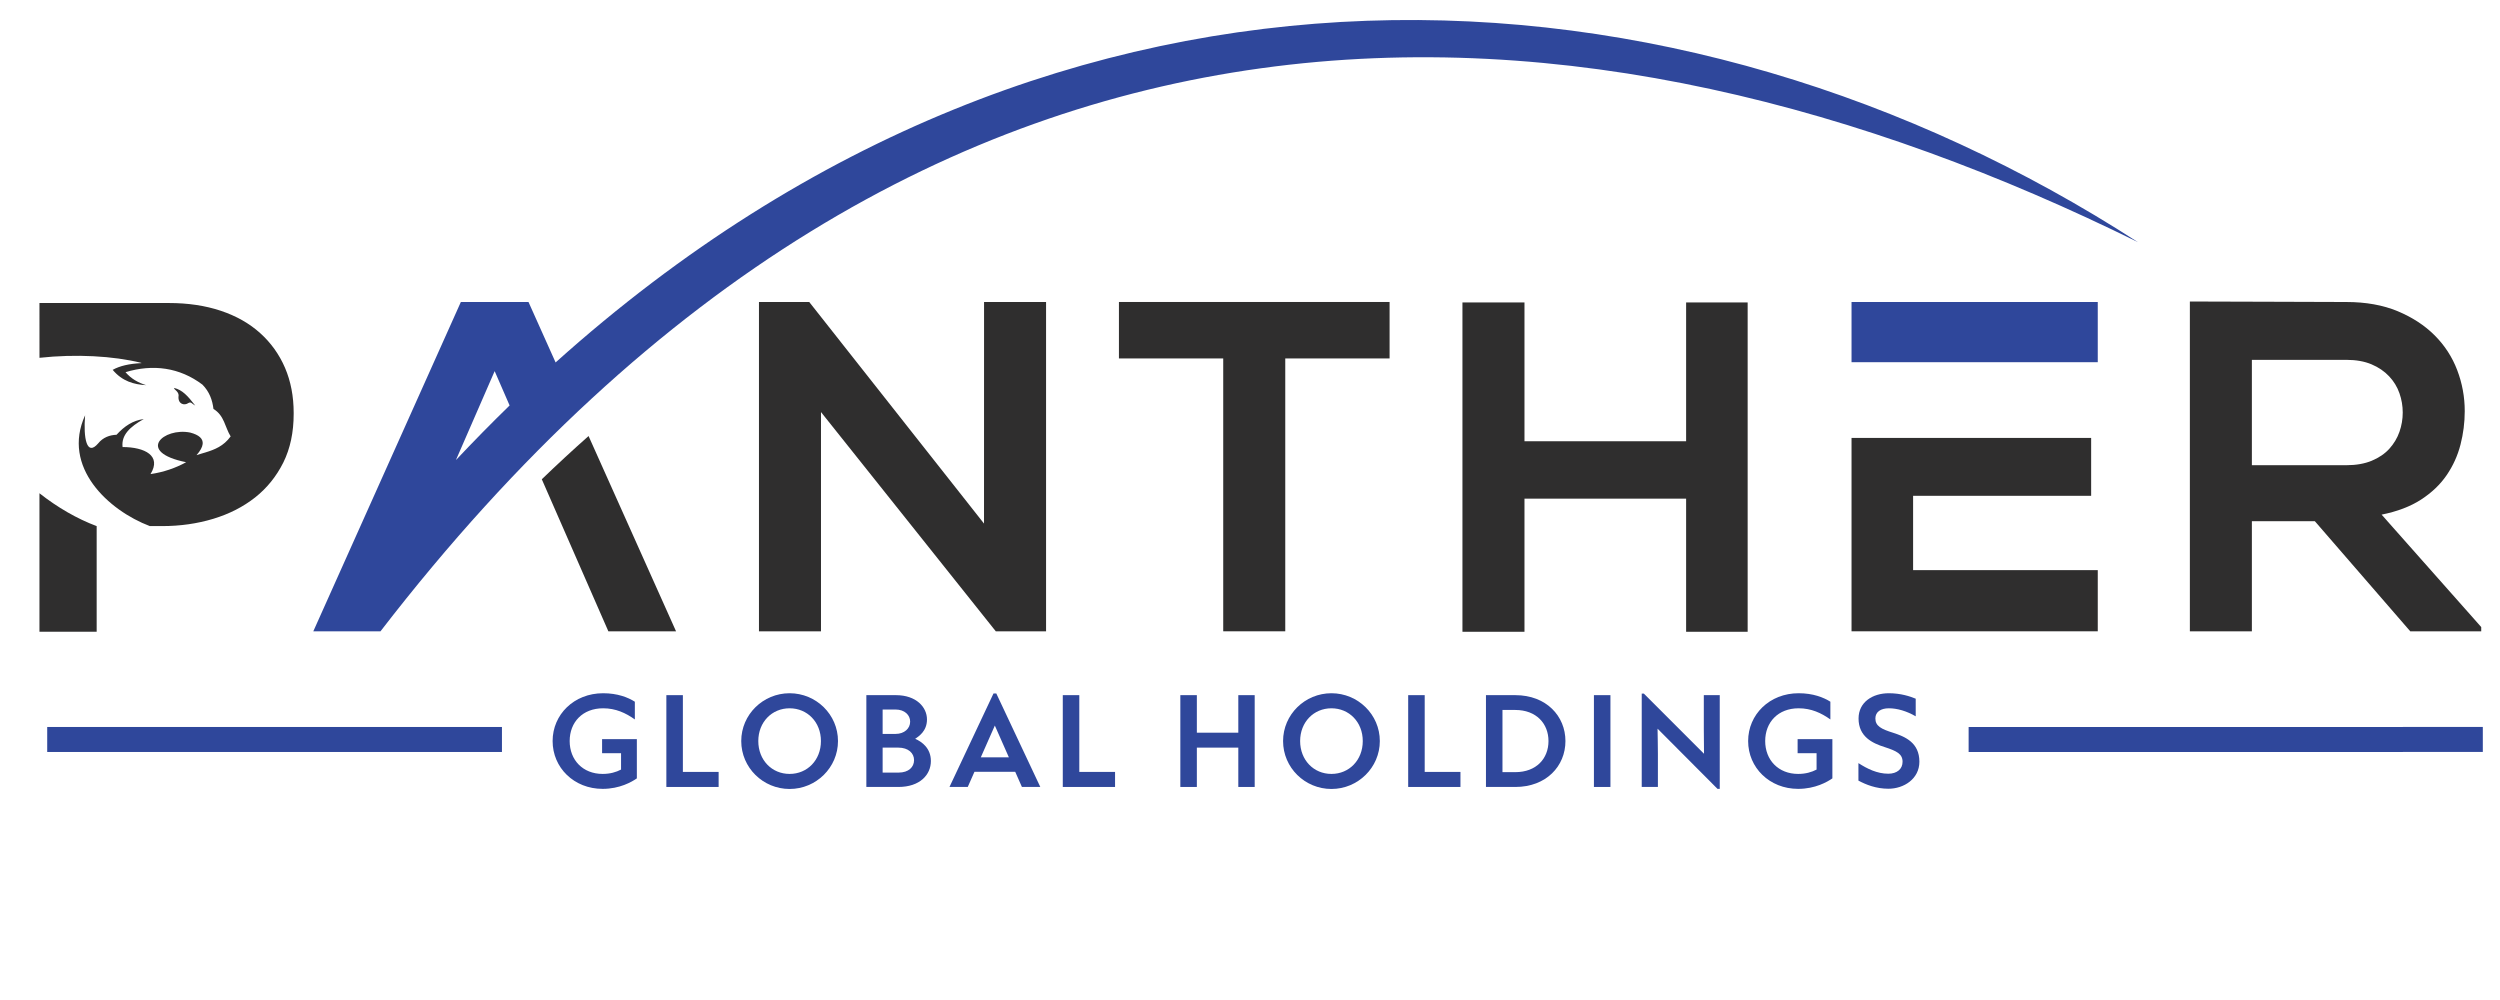 <svg xmlns="http://www.w3.org/2000/svg" xmlns:xlink="http://www.w3.org/1999/xlink" width="500" viewBox="0 0 375 150" height="200" preserveAspectRatio="xMidYMid meet"><defs><g></g><clipPath id="1e8579fd21"><path d="M 328 45 L 372.328 45 L 372.328 95 L 328 95 Z M 328 45 " clip-rule="nonzero"></path></clipPath></defs><path fill="#2f479b" d="M 68.387 69.012 L 74.199 55.668 L 76.441 60.82 C 73.734 63.453 71.051 66.184 68.387 69.012 Z M 83.34 54.367 L 79.273 45.297 L 69.129 45.297 L 46.996 94.695 L 57.074 94.695 C 139.496 -12.234 238.828 -4.109 320.695 36.324 C 252.418 -7.805 159.621 -14.113 83.34 54.367 " fill-opacity="1" fill-rule="nonzero"></path><path fill="#2f2e2e" d="M 91.254 94.695 L 101.406 94.695 L 88.285 65.406 C 85.926 67.492 83.59 69.656 81.27 71.891 L 91.254 94.695 " fill-opacity="1" fill-rule="nonzero"></path><path fill="#2f2e2e" d="M 147.602 78.535 L 121.383 45.297 L 113.844 45.297 L 113.844 94.695 L 123.148 94.695 L 123.148 61.809 L 149.367 94.695 L 156.91 94.695 L 156.91 45.297 L 147.609 45.297 L 147.602 78.535 " fill-opacity="1" fill-rule="nonzero"></path><path fill="#2f2e2e" d="M 183.484 53.766 L 183.484 94.695 L 192.789 94.695 L 192.789 53.766 L 208.438 53.766 L 208.438 45.297 L 167.84 45.297 L 167.84 53.766 L 183.484 53.766 " fill-opacity="1" fill-rule="nonzero"></path><path fill="#2f2e2e" d="M 252.918 94.766 L 262.148 94.766 L 262.148 45.367 L 252.918 45.367 L 252.918 66.188 L 228.672 66.188 L 228.672 45.367 L 219.367 45.367 L 219.367 94.766 L 228.672 94.766 L 228.672 74.797 L 252.918 74.797 L 252.918 94.766 " fill-opacity="1" fill-rule="nonzero"></path><path fill="#2f479b" d="M 286.965 54.328 L 314.664 54.328 L 314.664 45.297 L 277.73 45.297 L 277.73 54.332 L 286.965 54.328 " fill-opacity="1" fill-rule="nonzero"></path><path fill="#2f2e2e" d="M 314.664 94.695 L 314.664 85.52 L 286.965 85.52 L 286.965 74.371 L 313.672 74.371 L 313.672 65.688 L 277.73 65.688 L 277.73 94.695 L 314.664 94.695 " fill-opacity="1" fill-rule="nonzero"></path><g clip-path="url(#1e8579fd21)"><path fill="#2f2e2e" d="M 337.785 53.977 L 351.953 53.977 C 353.41 53.977 354.668 54.203 355.727 54.648 C 356.781 55.094 357.664 55.695 358.371 56.449 C 359.074 57.199 359.59 58.047 359.918 58.988 C 360.246 59.926 360.41 60.891 360.41 61.879 C 360.41 62.867 360.246 63.832 359.918 64.773 C 359.59 65.711 359.082 66.559 358.402 67.312 C 357.719 68.062 356.84 68.664 355.758 69.113 C 354.68 69.559 353.41 69.781 351.949 69.781 L 337.781 69.781 L 337.781 53.977 Z M 372.184 94.695 L 372.184 94.059 L 357.242 77.195 C 359.59 76.723 361.562 75.973 363.16 74.938 C 364.758 73.898 366.039 72.68 367 71.27 C 367.965 69.859 368.656 68.328 369.078 66.68 C 369.5 65.035 369.711 63.363 369.711 61.672 C 369.711 59.555 369.336 57.508 368.586 55.531 C 367.836 53.555 366.707 51.816 365.203 50.309 C 363.699 48.805 361.844 47.594 359.633 46.672 C 357.426 45.758 354.863 45.301 351.949 45.301 C 348.004 45.301 344.09 45.289 340.215 45.262 C 336.34 45.238 332.426 45.227 328.48 45.227 L 328.48 94.695 L 337.781 94.695 L 337.781 78.184 L 347.23 78.184 L 361.539 94.695 L 372.184 94.695 " fill-opacity="1" fill-rule="nonzero"></path></g><path fill="#2f2e2e" d="M 29.289 60.84 C 28.148 59.355 27.336 58.484 26.121 58.191 C 26.027 58.438 26.934 58.727 26.773 59.492 C 26.703 60.609 27.641 60.891 28.266 60.449 C 28.668 60.227 28.754 60.547 29.289 60.84 Z M 14.5 78.918 L 14.5 94.762 L 5.918 94.762 L 5.918 73.988 C 8.613 76.109 11.527 77.801 14.5 78.918 Z M 5.918 45.453 L 25.34 45.453 C 28.199 45.453 30.793 45.84 33.109 46.613 C 35.434 47.391 37.402 48.504 39.02 49.961 C 40.637 51.414 41.883 53.152 42.754 55.176 C 43.617 57.195 44.051 59.449 44.051 61.938 L 44.051 62.078 C 44.051 64.848 43.535 67.277 42.504 69.367 C 41.461 71.457 40.051 73.207 38.27 74.617 C 36.477 76.027 34.391 77.094 31.996 77.82 C 29.594 78.547 27.035 78.914 24.305 78.914 L 22.473 78.914 C 16.27 76.562 9.215 70.066 12.766 62.293 C 12.484 65.734 13.008 68.523 14.727 66.508 C 15.453 65.609 16.445 65.254 17.48 65.215 C 18.668 63.918 19.93 63.066 21.57 62.855 C 19.465 64.02 18.172 65.289 18.387 67.055 C 21.723 67.066 24.273 68.363 22.578 71.113 C 24.523 70.836 26.371 70.191 27.918 69.332 C 20.297 67.789 24.551 64.082 28.523 64.883 C 29.863 65.234 30.48 65.805 30.402 66.59 C 30.352 67.07 30.043 67.629 29.48 68.27 C 29.742 68.18 30.004 68.102 30.27 68.027 L 30.824 67.863 C 32.195 67.441 33.535 66.926 34.598 65.461 C 33.738 64.09 33.664 62.324 32.02 61.344 C 31.859 60.012 31.418 58.762 30.367 57.695 C 26.961 55.121 22.941 54.574 18.824 55.828 C 19.676 56.812 20.691 57.387 21.926 57.777 C 20.078 57.676 18.336 57.188 16.902 55.477 C 17.949 54.891 19.379 54.551 21.219 54.469 L 21.18 54.426 C 17.012 53.391 11.359 53.074 5.922 53.672 L 5.918 45.453 " fill-opacity="1" fill-rule="nonzero"></path><g fill="#2f479b" fill-opacity="1"><g transform="translate(82.122, 118.045)"><g><path d="M 8.273 0.285 C 10.832 0.285 12.637 -0.754 13.406 -1.289 L 13.406 -7.172 L 8.191 -7.172 L 8.191 -5.066 L 11.035 -5.066 L 11.035 -2.609 C 10.297 -2.223 9.395 -1.957 8.273 -1.957 C 5.301 -1.957 3.328 -4.047 3.328 -6.887 C 3.328 -9.73 5.281 -11.801 8.344 -11.801 C 10.23 -11.801 11.734 -11.102 13.105 -10.129 L 13.105 -12.789 C 12.07 -13.441 10.5 -14.059 8.344 -14.059 C 3.98 -14.059 0.77 -10.867 0.77 -6.887 C 0.77 -2.891 3.98 0.285 8.273 0.285 Z M 8.273 0.285 "></path></g></g></g><g fill="#2f479b" fill-opacity="1"><g transform="translate(98.751, 118.045)"><g><path d="M 9.043 0 L 9.043 -2.258 L 3.68 -2.258 L 3.68 -13.773 L 1.203 -13.773 L 1.203 0 Z M 9.043 0 "></path></g></g></g><g fill="#2f479b" fill-opacity="1"><g transform="translate(110.417, 118.045)"><g><path d="M 8.023 0.301 C 12.004 0.301 15.281 -2.91 15.281 -6.887 C 15.281 -10.867 12.004 -14.059 8.023 -14.059 C 4.047 -14.059 0.77 -10.867 0.77 -6.887 C 0.77 -2.891 4.047 0.301 8.023 0.301 Z M 8.023 -1.957 C 5.367 -1.957 3.328 -4.027 3.328 -6.887 C 3.328 -9.73 5.367 -11.801 8.023 -11.801 C 10.684 -11.801 12.723 -9.73 12.723 -6.887 C 12.723 -4.027 10.684 -1.957 8.023 -1.957 Z M 8.023 -1.957 "></path></g></g></g><g fill="#2f479b" fill-opacity="1"><g transform="translate(128.75, 118.045)"><g><path d="M 6 0 C 9.246 0 10.883 -1.84 10.883 -3.895 C 10.883 -5.816 9.527 -6.789 8.527 -7.223 C 9.027 -7.574 10.297 -8.344 10.297 -10.129 C 10.297 -11.953 8.711 -13.773 5.633 -13.773 L 1.203 -13.773 L 1.203 0 Z M 3.645 -11.617 L 5.582 -11.617 C 6.953 -11.617 7.773 -10.781 7.773 -9.797 C 7.773 -8.777 6.906 -7.957 5.582 -7.957 L 3.645 -7.957 Z M 3.645 -5.902 L 6 -5.902 C 7.508 -5.902 8.359 -5.066 8.359 -4.027 C 8.359 -2.992 7.555 -2.156 6.035 -2.156 L 3.645 -2.156 Z M 3.645 -5.902 "></path></g></g></g><g fill="#2f479b" fill-opacity="1"><g transform="translate(142.538, 118.045)"><g><path d="M 13.508 0 L 6.906 -14.027 L 6.488 -14.027 L -0.117 0 L 2.625 0 L 3.629 -2.273 L 9.746 -2.273 L 10.75 0 Z M 6.688 -9.211 L 8.793 -4.445 L 4.582 -4.445 Z M 6.688 -9.211 "></path></g></g></g><g fill="#2f479b" fill-opacity="1"><g transform="translate(158.215, 118.045)"><g><path d="M 9.043 0 L 9.043 -2.258 L 3.68 -2.258 L 3.68 -13.773 L 1.203 -13.773 L 1.203 0 Z M 9.043 0 "></path></g></g></g><g fill="#2f479b" fill-opacity="1"><g transform="translate(169.881, 118.045)"><g></g></g></g><g fill="#2f479b" fill-opacity="1"><g transform="translate(175.848, 118.045)"><g><path d="M 3.68 0 L 3.68 -5.902 L 9.898 -5.902 L 9.898 0 L 12.355 0 L 12.355 -13.773 L 9.898 -13.773 L 9.898 -8.141 L 3.68 -8.141 L 3.68 -13.773 L 1.203 -13.773 L 1.203 0 Z M 3.68 0 "></path></g></g></g><g fill="#2f479b" fill-opacity="1"><g transform="translate(191.692, 118.045)"><g><path d="M 8.023 0.301 C 12.004 0.301 15.281 -2.91 15.281 -6.887 C 15.281 -10.867 12.004 -14.059 8.023 -14.059 C 4.047 -14.059 0.77 -10.867 0.77 -6.887 C 0.77 -2.891 4.047 0.301 8.023 0.301 Z M 8.023 -1.957 C 5.367 -1.957 3.328 -4.027 3.328 -6.887 C 3.328 -9.73 5.367 -11.801 8.023 -11.801 C 10.684 -11.801 12.723 -9.73 12.723 -6.887 C 12.723 -4.027 10.684 -1.957 8.023 -1.957 Z M 8.023 -1.957 "></path></g></g></g><g fill="#2f479b" fill-opacity="1"><g transform="translate(210.025, 118.045)"><g><path d="M 9.043 0 L 9.043 -2.258 L 3.68 -2.258 L 3.68 -13.773 L 1.203 -13.773 L 1.203 0 Z M 9.043 0 "></path></g></g></g><g fill="#2f479b" fill-opacity="1"><g transform="translate(221.691, 118.045)"><g><path d="M 5.602 0 C 10.266 0 13.125 -3.145 13.125 -6.887 C 13.125 -10.617 10.266 -13.773 5.602 -13.773 L 1.203 -13.773 L 1.203 0 Z M 3.68 -11.551 L 5.602 -11.551 C 8.777 -11.551 10.582 -9.48 10.582 -6.887 C 10.582 -4.262 8.762 -2.223 5.602 -2.223 L 3.68 -2.223 Z M 3.68 -11.551 "></path></g></g></g><g fill="#2f479b" fill-opacity="1"><g transform="translate(237.885, 118.045)"><g><path d="M 3.68 0 L 3.68 -13.773 L 1.203 -13.773 L 1.203 0 Z M 3.68 0 "></path></g></g></g><g fill="#2f479b" fill-opacity="1"><g transform="translate(245.056, 118.045)"><g><path d="M 3.629 0 L 3.629 -4.98 C 3.629 -6.254 3.594 -7.473 3.578 -8.742 L 12.57 0.285 L 12.906 0.285 L 12.906 -13.773 L 10.516 -13.773 L 10.516 -8.727 C 10.516 -7.371 10.531 -6.234 10.547 -4.98 L 1.52 -14.008 L 1.203 -14.008 L 1.203 0 Z M 3.629 0 "></path></g></g></g><g fill="#2f479b" fill-opacity="1"><g transform="translate(261.451, 118.045)"><g><path d="M 8.273 0.285 C 10.832 0.285 12.637 -0.754 13.406 -1.289 L 13.406 -7.172 L 8.191 -7.172 L 8.191 -5.066 L 11.035 -5.066 L 11.035 -2.609 C 10.297 -2.223 9.395 -1.957 8.273 -1.957 C 5.301 -1.957 3.328 -4.047 3.328 -6.887 C 3.328 -9.73 5.281 -11.801 8.344 -11.801 C 10.23 -11.801 11.734 -11.102 13.105 -10.129 L 13.105 -12.789 C 12.07 -13.441 10.5 -14.059 8.344 -14.059 C 3.98 -14.059 0.77 -10.867 0.77 -6.887 C 0.77 -2.891 3.98 0.285 8.273 0.285 Z M 8.273 0.285 "></path></g></g></g><g fill="#2f479b" fill-opacity="1"><g transform="translate(278.08, 118.045)"><g><path d="M 5.184 0.266 C 7.488 0.266 9.828 -1.203 9.828 -3.793 C 9.828 -6.637 7.707 -7.539 5.902 -8.125 C 4.078 -8.691 3.227 -9.145 3.227 -10.281 C 3.227 -11.27 4.047 -11.801 5.25 -11.801 C 6.504 -11.801 7.926 -11.383 9.277 -10.598 L 9.277 -13.242 C 8.426 -13.59 7.039 -14.059 5.25 -14.059 C 2.824 -14.059 0.703 -12.738 0.703 -10.266 C 0.703 -7.539 2.793 -6.555 4.613 -5.984 C 6.418 -5.398 7.305 -4.965 7.305 -3.777 C 7.305 -2.691 6.469 -1.988 5.164 -1.988 C 3.492 -1.988 2.008 -2.727 0.684 -3.578 L 0.684 -0.953 C 1.805 -0.352 3.328 0.266 5.184 0.266 Z M 5.184 0.266 "></path></g></g></g><path stroke-linecap="butt" transform="matrix(0.75, 0, -0, 0.75, 295.293, 109.045)" fill="none" stroke-linejoin="miter" d="M 0.001 2.502 L 102.84 2.5 " stroke="#2f479b" stroke-width="5" stroke-opacity="1" stroke-miterlimit="4"></path><path stroke-linecap="butt" transform="matrix(0.75, 0, 0, 0.75, 7.08, 109.045)" fill="none" stroke-linejoin="miter" d="M 0.002 2.502 L 90.95 2.502 " stroke="#2f479b" stroke-width="5" stroke-opacity="1" stroke-miterlimit="4"></path></svg>